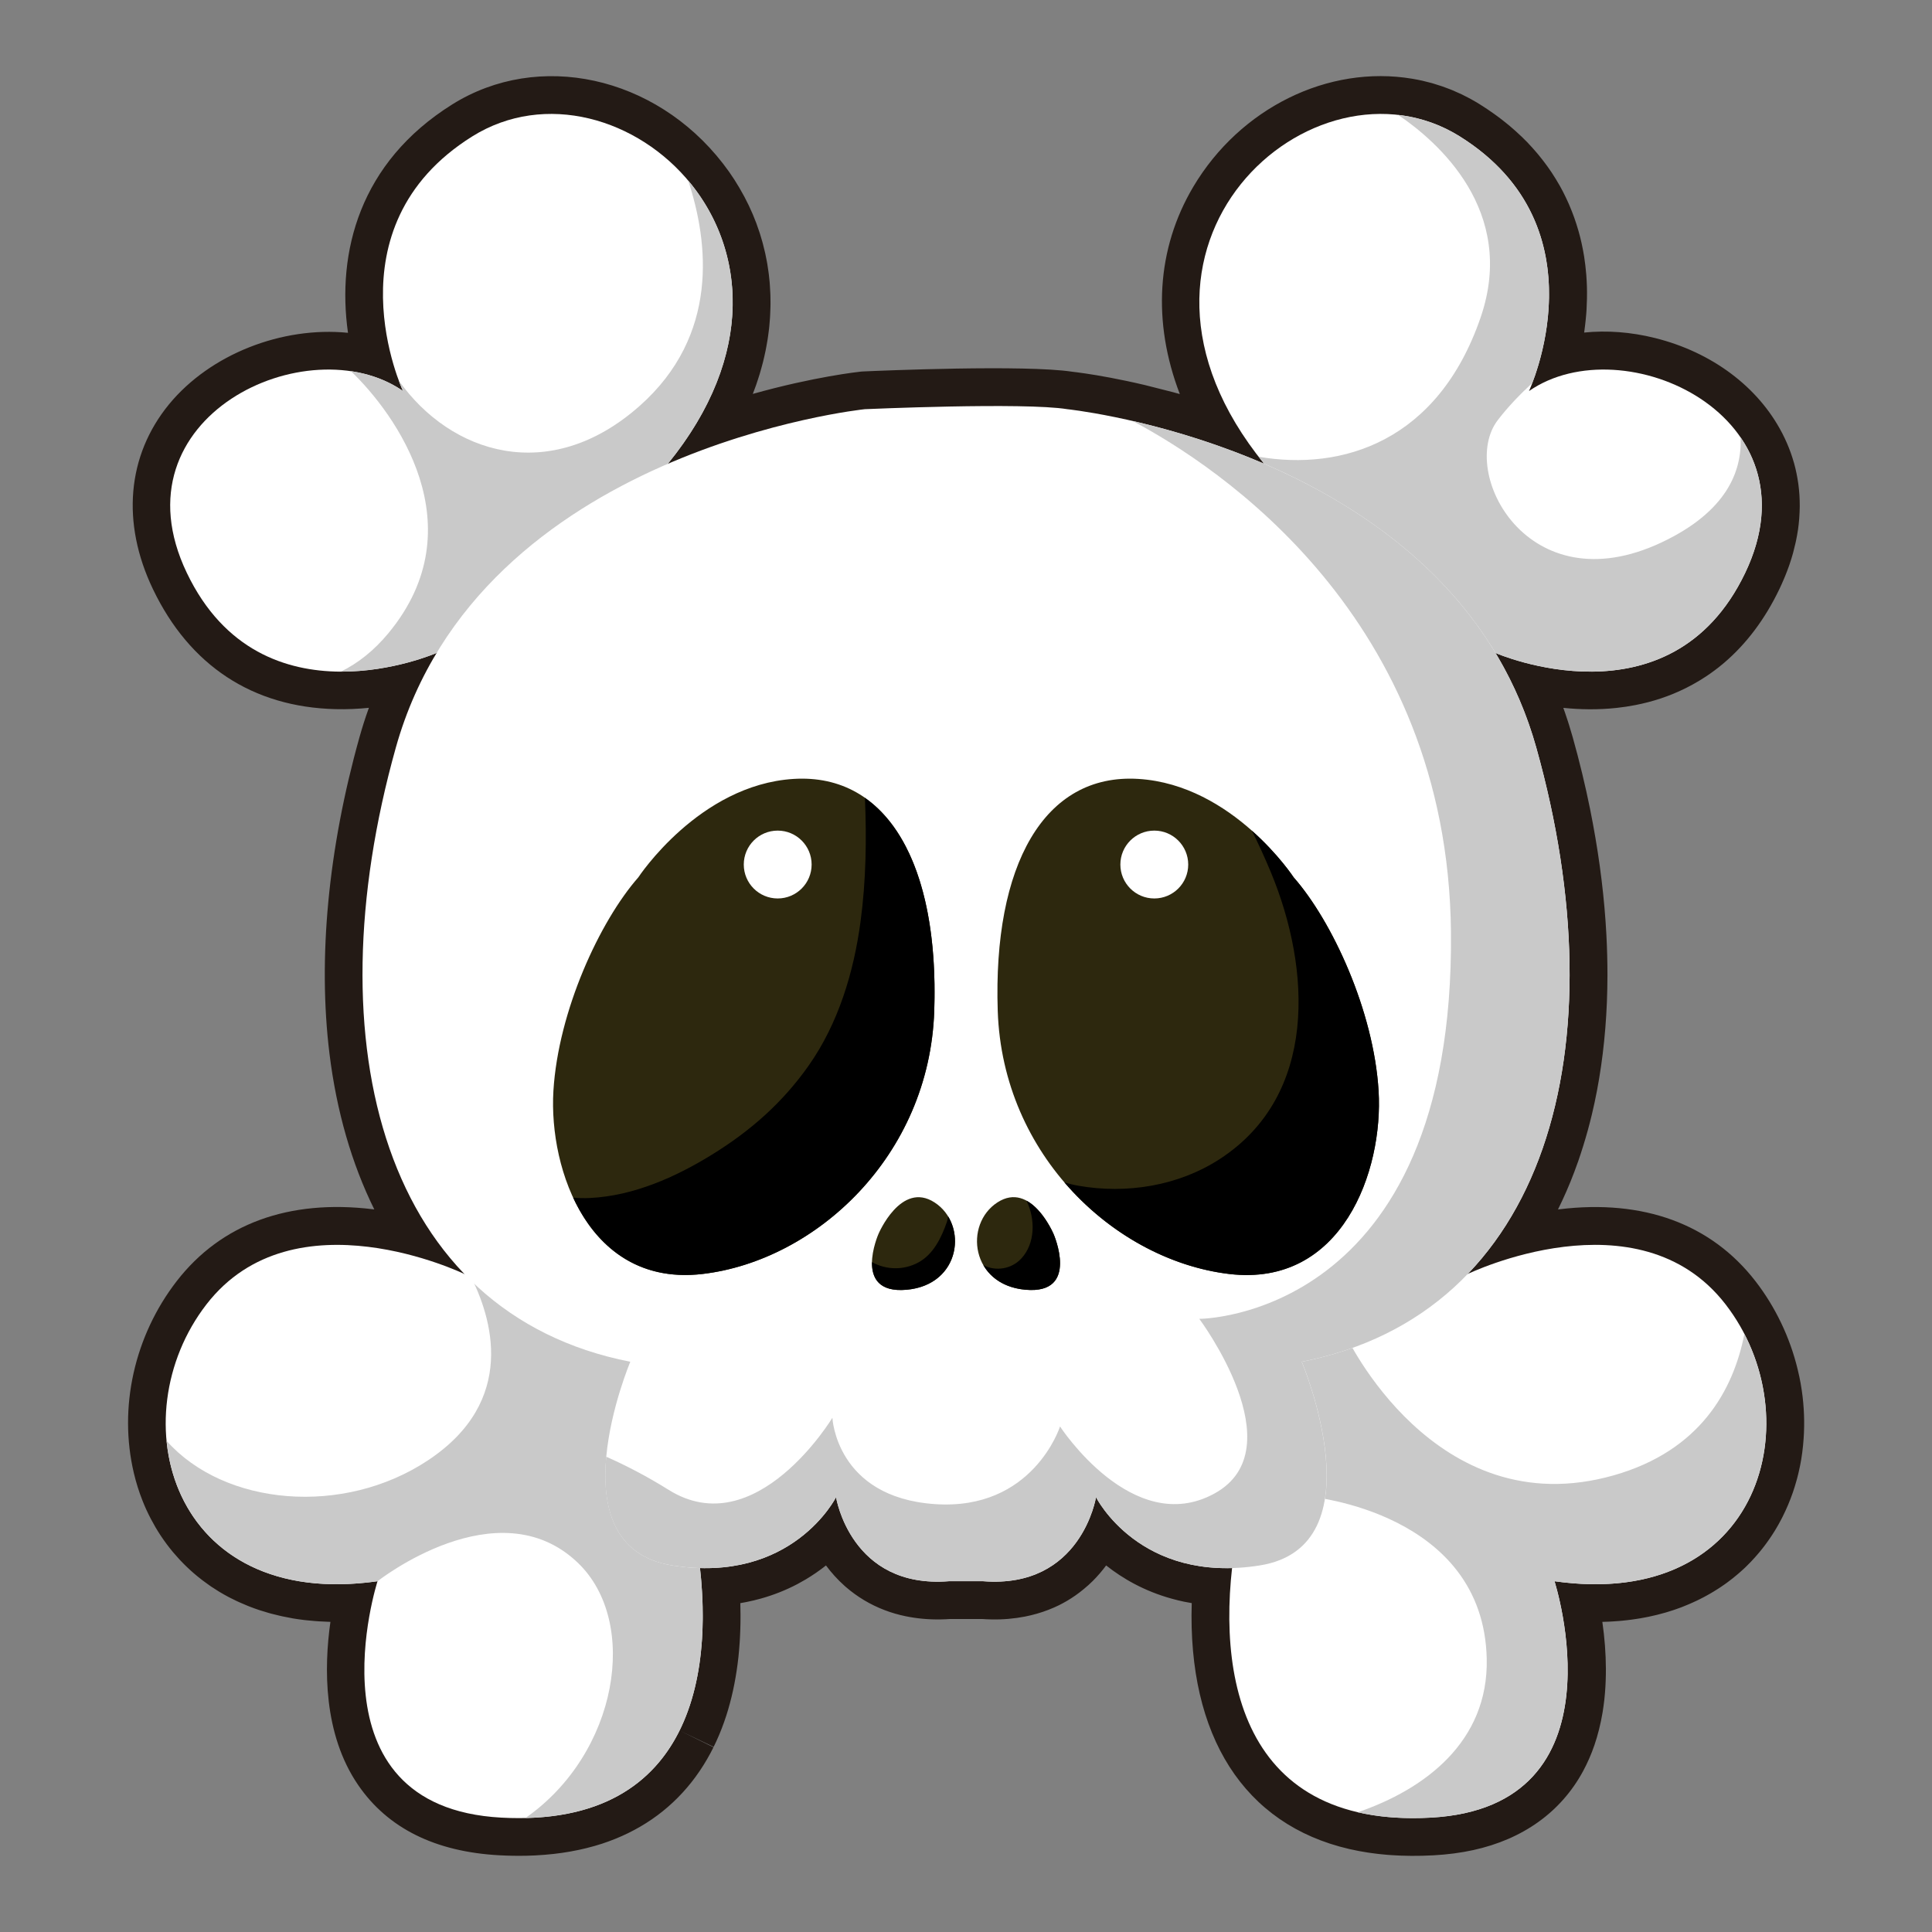 <?xml version="1.0" ?><svg xmlns="http://www.w3.org/2000/svg" xmlns:xlink="http://www.w3.org/1999/xlink" version="1.1" viewBox="0 0 512 512" style="enable-background:new 0 0 512 512;" xml:space="preserve"><rect x="0" y="0" width="512" height="512" fill="#808080" stroke="none"/><style type="text/css">
	.st0{fill:#231A15;}
	.st1{fill:#FFE000;}
	.st2{fill:#BCA100;}
	.st3{fill:#FC0000;}
	.st4{fill:#AA0000;}
	.st5{fill:#F94343;}
	.st6{fill:#FFFFFF;}
	.st7{fill:#A58E07;}
	.st8{opacity:0.44;}
	.st9{fill:#756204;}
	.st10{opacity:0.64;}
	.st11{opacity:0.38;}
	.st12{fill:#5D5004;}
	.st13{fill:#B7A100;}
	.st14{fill:#1D4DFC;}
	.st15{fill:#143CAF;}
	.st16{opacity:0.59;}
	.st17{opacity:0.52;}
	.st18{fill:#FF7F1F;}
	.st19{fill:#C4570C;}
	.st20{fill:#B29904;}
	.st21{fill:#87720A;}
	.st22{fill:#DDDDDD;}
	.st23{opacity:0.51;}
	.st24{fill:#878787;}
	.st25{fill:#727272;}
	.st26{opacity:0.33;}
	.st27{opacity:0.46;}
	.st28{fill:#25CBF2;}
	.st29{fill:#0A8FA5;}
	.st30{opacity:0.58;}
	.st31{fill:#04889E;}
	.st32{fill:#035A63;}
	.st33{opacity:0.65;}
	.st34{opacity:0.39;}
	.st35{fill:#AB0000;}
	.st36{fill:#1987A1;}
	.st37{fill:#3F1F0A;}
	.st38{fill:#4DEEFF;}
	.st39{fill:#21B9C1;}
	.st40{fill:#BBF9FF;}
	.st41{fill:#64ACAF;}
	.st42{fill:#089FB7;}
	.st43{opacity:0.47;}
	.st44{opacity:0.42;}
	.st45{fill:#DBF7FC;}
	.st46{fill:#B2E7ED;}
	.st47{fill:#0FA2BA;}
	.st48{opacity:0.54;}
	.st49{fill:#8E7716;}
	.st50{fill:#191401;}
	.st51{fill:#382E02;}
	.st52{fill:#605106;}
	.st53{fill:#AFACA0;}
	.st54{fill:#BC0404;}
	.st55{fill:#750000;}
	.st56{fill:#A08B0D;}
	.st57{fill:#5B4C05;}
	.st58{opacity:0.4;}
	.st59{opacity:0.5;}
	.st60{fill:#FF8383;}
	.st61{fill:#FFF0A6;}
	.st62{fill:#E2C227;}
	.st63{fill:#AA9205;}
	.st64{fill:#FFEA71;}
	.st65{opacity:0.22;}
	.st66{fill:#B19B00;}
	.st67{fill:#1989A4;}
	.st68{fill:#13A0B7;}
	.st69{fill:#C4A805;}
	.st70{fill:#FFF3A9;}
	.st71{fill:#846E03;}
	.st72{fill:#2D2502;}
	.st73{opacity:0.36;}
	.st74{fill:#4DD307;}
	.st75{fill:#328402;}
	.st76{fill:#97FF5A;}
	.st77{fill:#7A6500;}
	.st78{fill:#246001;}
	.st79{fill:#359100;}
	.st80{fill:#968022;}
	.st81{fill:#4F420B;}
	.st82{fill:#FFED83;}
	.st83{fill:#BAA335;}
	.st84{fill:#8D0991;}
	.st85{fill:#4B044F;}
	.st86{fill:#CE15CE;}
	.st87{fill:#897502;}
	.st88{fill:#493D01;}
	.st89{fill:#C9C9C9;}
	.st90{fill:#2D280E;}
	.st91{fill:#378C06;}
	.st92{fill:#183A03;}
	.st93{fill:#94FF55;}
	.st94{fill:#2E7F04;}
	.st95{fill:#63AB39;}
	.st96{fill:#AA5F04;}
	.st97{fill:#633502;}
	.st98{fill:#EF9014;}
	.st99{fill:#A05A07;}
	.st100{fill:#05616B;}
	.st101{fill:#033335;}
	.st102{fill:#0E94AA;}
	.st103{fill:#035D66;}
	.st104{opacity:0.27;}
	.st105{opacity:0.43;}
	.st106{fill:#FFF203;}
	.st107{fill:#FFA300;}
	.st108{fill:#2B3030;}
	.st109{opacity:0.28;}
	.st110{fill:#FCD17A;}
	.st111{fill:#AF853A;}
	.st112{opacity:0.31;}
	.st113{fill:#B641FF;}
	.st114{fill:#700FBC;}
	.st115{fill:#F2D0B1;}
	.st116{fill:#AF835F;}
	.st117{fill:#C17540;}
	.st118{fill:#F2BA94;}
	.st119{fill:#592909;}
	.st120{fill:#2B1204;}
	.st121{fill:#894818;}
	.st122{fill:#512609;}
	.st123{fill:#FF7F15;}
	.st124{fill:#A04A0A;}
	.st125{fill:#B7865E;}
	.st126{fill:#70350E;}
	.st127{fill:#3A1805;}
	.st128{fill:#C1521B;}
	.st129{fill:#FFC7AE;}
	.st130{fill:#FF717F;}
	.st131{fill:#6E2F0F;}
	.st132{fill:#AC8675;}
	.st133{opacity:0.25;}
	.st134{opacity:0.32;}
	.st135{fill:#FFFCC5;}
	.st136{fill:#D1CA78;}
	.st137{fill:#D37733;}
	.st138{fill:#A04F18;}
	.st139{fill:#0ABFBA;}
	.st140{fill:#057F79;}
	.st141{fill:#15F9F9;}
	.st142{fill:#09B2AD;}
	.st143{fill:#B2B2B2;}
	.st144{fill:#FFF755;}
	.st145{fill:#BCB121;}
	.st146{fill:#F90368;}
	.st147{opacity:0.49;}
	.st148{fill:#B50857;}
	.st149{fill:#FF76B4;}
	.st150{fill:#F23091;}
	.st151{fill:#FFF800;}
	.st152{fill:#C9BF05;}
	.st153{fill:#FF8500;}
	.st154{fill:#A35507;}
	.st155{fill:#AA6E50;}
	.st156{fill:#723C25;}
	.st157{fill:#EAD4B9;}
	.st158{fill:#AA8D6F;}
	.st159{fill:#B7A8A5;}
	.st160{fill:#84726F;}
	.st161{fill:#77645F;}
	.st162{fill:#51403C;}
	.st163{fill:#EABBA7;}
	.st164{fill:#BC7F69;}
	.st165{fill:#7C5039;}
	.st166{fill:#442619;}
	.st167{fill:#B7AE04;}
	.st168{fill:#BAB108;}
	.st169{fill:#7A7105;}
	.st170{fill:#352B23;}
	.st171{fill:#050403;}
	.st172{fill:#706255;}
	.st173{fill:#44382E;}
	.st174{fill:#634319;}
	.st175{fill:#35210A;}
	.st176{fill:#2D1C08;}
	.st177{fill:#0A0601;}
	.st178{fill:#9E7443;}
	.st179{fill:#704D2A;}
	.st180{fill:#D8A73A;}
	.st181{fill:#A0741C;}
	.st182{fill:#3F2F28;}
	.st183{fill:#211410;}
	.st184{fill:#FF326C;}
	.st185{fill:#BC0749;}
	.st186{fill:#68390E;}
	.st187{fill:#A5632D;}
	.st188{fill:#3D1E05;}
	.st189{fill:#331A06;}
	.st190{fill:#110801;}
	.st191{fill:#160A02;}
	.st192{fill:#663514;}
	.st193{opacity:0.29;}
	.st194{fill:#FC001F;}
	.st195{fill:#AF021F;}
	.st196{fill:#C48622;}
	.st197{fill:#8C5910;}
	.st198{fill:#846D64;}
	.st199{fill:#513B35;}
	.st200{fill:#5B4842;}
	.st201{fill:#332522;}
	.st202{fill:#47332C;}
	.st203{fill:#543E38;}
	.st204{fill:#1E1412;}
	.st205{fill:#604C43;}
	.st206{fill:#D3896C;}
	.st207{fill:#FF001F;}
	.st208{fill:#AF0824;}
	.st209{fill:#A37462;}
	.st210{fill:#5E3E34;}
	.st211{fill:#874A38;}
	.st212{fill:#4C2218;}
	.st213{fill:#5B2B20;}
	.st214{fill:#210C09;}
	.st215{fill:#99001A;}
	.st216{fill:#A08A07;}
	.st217{fill:#A08904;}
	.st218{fill:#5B4C02;}
	.st219{fill:#CECAB7;}
	.st220{fill:#727068;}
	.st221{fill:#42403A;}
	.st222{fill:#B2B0A6;}
	.st223{fill:#726F62;}
	.st224{fill:#6B4F45;}
	.st225{fill:#3A261F;}
	.st226{fill:#777468;}
	.st227{fill:#474436;}
	.st228{fill:#B78B7D;}
	.st229{fill:#845A4E;}
	.st230{fill:#3A372D;}
	.st231{fill:#43CFFF;}
	.st232{fill:#13A0BC;}
</style><g id="_x33_8"><g><path class="st0" d="M374.3,491.82c-0.08,0-0.15,0-0.23,0l-1.06-0.02c-0.57-0.01-1.13-0.02-1.69-0.04    c-0.37-0.01-0.73-0.03-1.09-0.05c-0.53-0.03-1.07-0.06-1.6-0.09c-0.35-0.02-0.7-0.05-1.06-0.08c-0.54-0.04-1.06-0.09-1.58-0.15    c-0.33-0.03-0.67-0.07-1.01-0.11c-0.55-0.06-1.08-0.13-1.61-0.21l-0.22-0.03c-0.23-0.03-0.46-0.06-0.69-0.1    c-0.6-0.09-1.19-0.19-1.77-0.3l-0.13-0.02c-0.18-0.03-0.37-0.06-0.55-0.1c-0.84-0.16-1.65-0.33-2.44-0.51    c-27.94-6.47-42.83-29.99-41.75-65.17c-0.69-0.11-1.38-0.24-2.06-0.38c-1.02-0.21-2.08-0.47-3.23-0.79    c-7.36-2.03-13.1-5.41-17.39-8.81c-1.03,1.39-2.2,2.77-3.53,4.1c-0.72,0.72-1.51,1.43-2.41,2.17c-1.46,1.21-2.92,2.23-4.47,3.14    c-0.65,0.38-1.34,0.75-2.05,1.11c-0.86,0.43-1.76,0.82-2.84,1.24c-1.96,0.76-4.04,1.36-6.17,1.78c-2.86,0.56-5.86,0.83-8.9,0.76    c-0.85-0.01-1.71-0.05-2.57-0.11h-8.37c-0.86,0.06-1.72,0.1-2.57,0.11c-3.17,0.06-6.29-0.23-9.26-0.84    c-1.93-0.4-3.8-0.94-5.57-1.62c-3.78-1.44-7.21-3.49-10.22-6.09c-0.12-0.1-0.25-0.21-0.37-0.32c-1.93-1.72-3.57-3.57-4.95-5.43    c-1.7,1.35-3.49,2.58-5.36,3.7c-0.69,0.41-1.44,0.83-2.21,1.24c-3.05,1.6-6.29,2.89-9.66,3.83c-1.28,0.36-2.59,0.67-3.89,0.93    c-0.52,0.1-1.05,0.2-1.58,0.29l0.05,3.02l0,0.77c0,0.35,0,0.71-0.01,1.07l-0.01,0.73c-0.01,0.38-0.02,0.75-0.03,1.11l-0.02,0.69    c-0.01,0.39-0.03,0.77-0.05,1.15l-0.03,0.63c-0.02,0.42-0.05,0.82-0.07,1.22l-0.04,0.53c-0.03,0.45-0.06,0.87-0.1,1.3l-0.04,0.46    c-0.04,0.45-0.08,0.91-0.13,1.37l-0.02,0.22c-0.54,4.92-1.44,9.56-2.7,13.83c-0.01,0.03-0.02,0.05-0.02,0.08    c-0.16,0.53-0.32,1.06-0.49,1.59l-0.04,0.12c-0.18,0.55-0.35,1.05-0.53,1.56l-0.09,0.25c-0.15,0.43-0.33,0.92-0.52,1.41    l-0.11,0.28c-0.17,0.43-0.36,0.91-0.56,1.39l-0.12,0.28c-0.19,0.44-0.39,0.91-0.61,1.39l-0.1,0.22c-0.23,0.5-0.45,0.96-0.68,1.42    l-9.02-4.32l8.97,4.42l-0.07,0.15c-0.23,0.46-0.47,0.92-0.71,1.38l-0.16,0.29c-0.21,0.4-0.47,0.86-0.74,1.32l-0.09,0.15    c-0.3,0.51-0.58,0.97-0.86,1.43c-0.02,0.02-0.07,0.12-0.09,0.14c-0.31,0.5-0.61,0.96-0.92,1.41c-0.03,0.04-0.06,0.09-0.09,0.13    c-0.32,0.46-0.64,0.93-0.98,1.39c-0.02,0.03-0.05,0.06-0.07,0.1c-0.33,0.46-0.69,0.93-1.06,1.39c-0.01,0.02-0.03,0.03-0.04,0.05    c-6.02,7.6-13.98,13.06-23.65,16.23c-0.03,0.01-0.07,0.02-0.1,0.03c-0.64,0.21-1.29,0.41-1.94,0.59    c-0.03,0.01-0.06,0.02-0.09,0.02c-0.65,0.18-1.3,0.36-1.96,0.52l-0.2,0.05c-0.59,0.15-1.25,0.3-1.92,0.44    c-0.04,0.01-0.08,0.02-0.12,0.02l-0.03,0.01c-0.66,0.14-1.34,0.27-2.02,0.39l-0.16,0.03c-0.69,0.12-1.38,0.23-2.07,0.33    l-0.24,0.03c-0.62,0.09-1.32,0.18-2.03,0.26l-0.24,0.02c-0.63,0.07-1.36,0.14-2.09,0.2c-0.03,0-0.12,0.01-0.14,0.01    c-0.74,0.06-1.49,0.11-2.26,0.15c-0.04,0-0.08,0-0.11,0.01c-0.77,0.04-1.55,0.07-2.34,0.08c-2.35,0.05-4.75,0.01-7.15-0.12    c-16.97-0.92-29.55-7.16-37.38-18.56c-9.32-13.56-9.1-31.21-7.39-43.3c-0.01,0-0.03,0-0.04,0l-0.75-0.03    c-0.8-0.03-1.56-0.06-2.31-0.11c-0.31-0.02-0.64-0.04-0.97-0.07c-0.73-0.06-1.45-0.12-2.16-0.2l-0.19-0.02    c-0.22-0.02-0.43-0.04-0.64-0.07c-0.97-0.12-1.92-0.25-2.86-0.41c-0.13-0.02-0.25-0.04-0.36-0.07c-0.85-0.15-1.65-0.31-2.45-0.48    c-0.21-0.04-0.46-0.1-0.71-0.16l-0.12-0.03c-0.66-0.15-1.31-0.31-1.96-0.48l-0.19-0.05c-0.22-0.06-0.44-0.12-0.65-0.18    c-0.74-0.21-1.51-0.44-2.27-0.69c-0.06-0.02-0.18-0.06-0.31-0.1c-0.87-0.29-1.72-0.6-2.56-0.93c-0.19-0.07-0.35-0.14-0.52-0.21    l-0.12-0.05c-0.61-0.25-1.25-0.52-1.87-0.8c-0.25-0.11-0.48-0.22-0.71-0.32c-0.63-0.3-1.27-0.61-1.89-0.93    c-0.19-0.1-0.34-0.17-0.48-0.25c-0.79-0.42-1.57-0.86-2.3-1.3c-0.06-0.04-0.2-0.12-0.26-0.16c-0.61-0.37-1.27-0.79-1.92-1.23    l-0.49-0.34c-0.59-0.41-1.14-0.81-1.68-1.22l-0.42-0.32c-1.37-1.06-2.68-2.18-3.9-3.36c-0.07-0.06-0.17-0.16-0.27-0.26    c-0.53-0.52-1.04-1.03-1.53-1.56l-0.32-0.35c-0.52-0.57-1.03-1.14-1.52-1.72c-0.03-0.04-0.07-0.08-0.1-0.12    c-1.09-1.31-2.11-2.69-3.07-4.12l-0.18-0.27c-0.43-0.66-0.85-1.32-1.24-1.99l-0.04-0.06c-0.89-1.53-1.69-3.05-2.4-4.6    c-0.01-0.02-0.03-0.06-0.04-0.08c-0.01-0.01-0.01-0.03-0.02-0.04c-0.33-0.73-0.65-1.47-0.94-2.22c-0.01-0.03-0.03-0.06-0.04-0.1    l-0.05-0.12c-0.9-2.27-1.67-4.72-2.26-7.21c-4.13-17.41,0.13-36.42,11.36-50.92c11.74-15.16,29.69-21.74,51.94-19.04    c0.14,0.02,0.27,0.03,0.41,0.05c-5.98-12.11-10-26.02-11.88-41.29c-3.1-25.24-0.35-54.23,7.95-83.84c0.74-2.63,1.57-5.24,2.5-7.8    c-2.81,0.28-5.77,0.43-8.84,0.35c-21.95-0.53-38.69-11.54-48.4-31.82c-8.41-17.55-6.85-35.39,4.26-48.95    C55.72,93.84,74.78,86.45,92.22,88.2c-3.01-21.31,3.03-45.13,27.6-60.51c22.89-14.34,53.75-7.6,71.78,15.66    c0.53,0.69,1.03,1.36,1.52,2.05c0.02,0.03,0.06,0.09,0.09,0.12c0.43,0.61,0.89,1.29,1.34,1.99l0.09,0.14    c0.42,0.65,0.85,1.35,1.26,2.05l0.07,0.12c0.42,0.71,0.81,1.41,1.19,2.12l0.1,0.18c0.38,0.72,0.73,1.42,1.07,2.12l0.13,0.26    c0.34,0.71,0.65,1.41,0.95,2.11l0.15,0.35c0.29,0.68,0.56,1.38,0.83,2.08l0.14,0.39c0.26,0.71,0.5,1.4,0.73,2.1l0.15,0.46    c0.22,0.7,0.42,1.39,0.62,2.09l0.15,0.56c0.17,0.65,0.34,1.33,0.5,2.03l0.14,0.6c0.15,0.68,0.28,1.36,0.41,2.05l0.12,0.68    c0.11,0.67,0.21,1.34,0.3,2.01l0.1,0.74c0.08,0.66,0.15,1.33,0.21,1.99l0.01,0.16c0.02,0.21,0.04,0.43,0.05,0.64    c0.05,0.66,0.08,1.31,0.11,1.96l0.01,0.15c0.01,0.24,0.02,0.49,0.03,0.73c0.02,0.64,0.02,1.28,0.02,1.93l0,0.2    c0,0.25,0,0.51-0.01,0.76c-0.01,0.61-0.04,1.25-0.07,1.89l-0.01,0.2c-0.01,0.27-0.03,0.54-0.04,0.81    c-0.04,0.61-0.1,1.24-0.15,1.86l-0.02,0.24c-0.03,0.28-0.05,0.56-0.08,0.83c-0.07,0.6-0.15,1.22-0.24,1.84l-0.03,0.22    c-0.04,0.29-0.08,0.58-0.13,0.88c-0.1,0.61-0.21,1.21-0.32,1.82l-0.05,0.25c-0.06,0.3-0.11,0.61-0.17,0.91    c-0.11,0.56-0.24,1.11-0.37,1.67l-0.1,0.42c-0.07,0.3-0.14,0.6-0.21,0.89c-0.14,0.56-0.29,1.11-0.45,1.66l-0.12,0.42    c-0.08,0.31-0.17,0.61-0.26,0.92c-0.16,0.53-0.33,1.05-0.5,1.57l-0.15,0.45c-0.11,0.33-0.21,0.66-0.33,1    c-0.17,0.49-0.35,0.98-0.54,1.47l-0.21,0.55c-0.04,0.12-0.09,0.23-0.13,0.35c16.28-4.57,27.94-5.83,28.65-5.91    c0.2-0.02,0.39-0.04,0.59-0.04c4.39-0.2,42.93-1.85,55.46,0.08c0.52,0.06,1.69,0.2,3.39,0.45c3.41,0.5,8.93,1.45,15.84,3.08    l7.38,1.87l1.85,0.51c-7.29-19-6.23-38.45,3.6-54.98c12.4-20.83,35.71-32.32,58.01-28.58c0.02,0,0.04,0.01,0.06,0.01    c0.01,0,0.03,0,0.04,0.01c0.83,0.14,1.65,0.3,2.47,0.48l0.17,0.04c0.82,0.19,1.59,0.38,2.35,0.59l0.31,0.09    c0.75,0.22,1.46,0.44,2.16,0.68l0.51,0.17c0.64,0.22,1.3,0.47,1.95,0.73l0.08,0.03c0.16,0.06,0.32,0.12,0.48,0.19    c0.65,0.27,1.26,0.54,1.87,0.83l0.08,0.03c0.2,0.09,0.41,0.18,0.61,0.28c0.58,0.28,1.18,0.59,1.78,0.91    c0.25,0.13,0.43,0.22,0.61,0.32c0.83,0.46,1.61,0.92,2.35,1.38c0.02,0.01,0.03,0.02,0.05,0.03l0,0c0.66,0.41,1.3,0.83,1.93,1.25    l0.61,0.42c0.41,0.28,0.83,0.57,1.24,0.86l0.67,0.49c0.38,0.28,0.74,0.55,1.1,0.82l0.68,0.53c0.36,0.29,0.71,0.57,1.06,0.85    l0.63,0.52c0.36,0.31,0.7,0.6,1.04,0.9l0.55,0.49c0.4,0.37,0.79,0.72,1.17,1.08l0.39,0.36c0.48,0.46,0.97,0.95,1.45,1.44    c0.06,0.06,0.16,0.17,0.26,0.28c0.36,0.38,0.74,0.79,1.11,1.2l0.44,0.5c0.29,0.33,0.59,0.67,0.87,1l0.42,0.51    c0.31,0.37,0.58,0.71,0.84,1.05l0.42,0.54c0.27,0.36,0.52,0.69,0.77,1.03l0.38,0.52c0.28,0.4,0.54,0.78,0.8,1.16l0.29,0.43    c0.69,1.05,1.35,2.13,1.97,3.22l0.17,0.3c0.25,0.45,0.48,0.88,0.71,1.32l0.24,0.48c0.19,0.38,0.38,0.76,0.56,1.14l0.25,0.53    c0.18,0.38,0.34,0.75,0.51,1.12l0.22,0.52c0.17,0.4,0.33,0.8,0.49,1.19l0.18,0.45c0.18,0.46,0.35,0.92,0.52,1.39l0.1,0.28    c0.36,1.02,0.72,2.14,1.04,3.26l0.07,0.24c0.14,0.51,0.26,0.95,0.37,1.38l0.09,0.36c0.12,0.47,0.21,0.87,0.3,1.27l0.09,0.42    c0.09,0.43,0.17,0.83,0.25,1.22l0.08,0.41c0.08,0.44,0.16,0.87,0.23,1.3l0.05,0.29c0.24,1.55,0.43,3.15,0.56,4.75l0.02,0.26    c0.03,0.44,0.06,0.86,0.08,1.27l0.02,0.37c0.02,0.39,0.03,0.78,0.05,1.16l0.01,0.33c0.01,0.43,0.02,0.83,0.02,1.22l0,0.27    c0,0.47,0,0.92-0.01,1.37c0,0,0,0.1,0,0.11c-0.02,0.99-0.06,1.97-0.11,2.94c0,0.03-0.01,0.1-0.01,0.16    c-0.03,0.41-0.05,0.82-0.09,1.22l-0.02,0.19c0,0.02-0.01,0.09-0.01,0.1c-0.03,0.36-0.06,0.72-0.1,1.07l-0.03,0.3    c-0.04,0.37-0.08,0.72-0.12,1.06l-0.04,0.32c-0.04,0.33-0.09,0.69-0.13,1.04l-0.03,0.22c-0.02,0.14-0.04,0.27-0.06,0.41    c6.01-0.61,12.37-0.15,18.75,1.44c15.09,3.75,27.38,12.94,33.73,25.21l0.09,0.17c0.84,1.64,1.55,3.29,2.15,4.95l0.09,0.25    c0.27,0.77,0.52,1.56,0.75,2.36l0.1,0.34c0.46,1.66,0.82,3.44,1.08,5.24l0.07,0.54c0.1,0.82,0.18,1.61,0.23,2.39    c0.01,0.09,0.01,0.19,0.02,0.28c0.05,0.9,0.08,1.83,0.08,2.79l-0.01,0.45c-0.01,0.83-0.05,1.6-0.1,2.37l-0.04,0.62    c-0.08,1.02-0.19,1.94-0.31,2.82c-0.01,0.07-0.02,0.15-0.04,0.23c-0.11,0.77-0.27,1.62-0.46,2.56l-0.15,0.7    c-0.18,0.82-0.37,1.59-0.58,2.37c-0.06,0.23-0.1,0.4-0.15,0.57c-0.25,0.89-0.54,1.83-0.87,2.79c-0.06,0.18-0.12,0.35-0.18,0.52    l-0.05,0.13c-0.27,0.76-0.55,1.51-0.86,2.26c-0.11,0.26-0.21,0.53-0.33,0.8c-0.43,1.03-0.85,1.96-1.27,2.84    c-0.01,0.01-0.01,0.02-0.02,0.04c-3.81,7.95-8.78,14.55-14.76,19.61c-1.53,1.29-3.15,2.51-4.82,3.6c-1.08,0.71-2.2,1.38-3.32,2    c-0.55,0.31-1.12,0.6-1.69,0.89c-1.09,0.55-2.24,1.07-3.38,1.55c-1.1,0.46-2.25,0.88-3.4,1.27c-1.1,0.37-2.24,0.7-3.38,1    c-1.12,0.29-2.25,0.55-3.38,0.77c-1.62,0.32-3.29,0.57-4.96,0.75c-4.95,0.54-9.75,0.44-14.15-0.01c0.01,0.02,0.01,0.04,0.02,0.05    c0.14,0.38,0.28,0.77,0.41,1.16c0.26,0.75,0.51,1.5,0.75,2.25l0.09,0.28c0.08,0.25,0.16,0.5,0.24,0.75    c0.34,1.09,0.67,2.19,0.99,3.32c1.79,6.37,3.34,12.79,4.61,19.08c0.26,1.26,0.5,2.52,0.73,3.78c0.93,5,1.71,10.02,2.3,14.92    c0.6,4.92,1.03,9.83,1.28,14.6c0.19,3.6,0.28,7.2,0.28,10.7c0,2.37-0.06,4.78-0.15,7.16c-0.38,9.26-1.47,18.19-3.26,26.54    c-0.23,1.07-0.47,2.12-0.72,3.17c-0.66,2.76-1.43,5.57-2.3,8.36c-0.47,1.5-0.88,2.76-1.29,3.94c-0.35,1-0.71,1.99-1.08,2.96    c-1.28,3.4-2.73,6.71-4.31,9.91c0.13-0.02,0.25-0.03,0.38-0.05c22.24-2.7,40.2,3.88,51.94,19.04c5.29,6.83,9.16,14.92,11.2,23.4    c0.15,0.6,0.27,1.18,0.4,1.76c0,0,0.02,0.12,0.03,0.12c0.12,0.56,0.23,1.12,0.33,1.68c0,0.01,0.03,0.15,0.03,0.16    c0.1,0.56,0.19,1.12,0.27,1.68l0.03,0.2c0.08,0.51,0.15,1.08,0.22,1.66c0.5,4.3,0.54,8.54,0.13,12.69l-0.01,0.15    c-0.06,0.55-0.12,1.06-0.18,1.57l-0.04,0.35c-0.06,0.48-0.14,0.95-0.21,1.43l-0.07,0.45c-0.08,0.45-0.16,0.91-0.25,1.37l-0.1,0.5    c-0.09,0.44-0.19,0.88-0.29,1.32l-0.12,0.52c-0.1,0.43-0.21,0.87-0.33,1.31l-0.14,0.5c-0.12,0.43-0.24,0.87-0.38,1.31l-0.11,0.36    c0,0.01-0.03,0.09-0.03,0.1c-0.14,0.45-0.29,0.9-0.44,1.35c-0.02,0.07-0.07,0.21-0.12,0.34c-0.71,2.02-1.56,4.04-2.53,5.98    l-0.27,0.54c-0.16,0.32-0.33,0.63-0.5,0.94l-0.12,0.22c-0.1,0.19-0.21,0.38-0.31,0.57c-0.17,0.31-0.36,0.63-0.55,0.95l-0.06,0.1    c-0.12,0.21-0.25,0.41-0.37,0.62c-0.19,0.31-0.38,0.61-0.58,0.91c-0.18,0.27-0.33,0.5-0.48,0.73c-0.2,0.3-0.4,0.58-0.6,0.87    c-0.17,0.25-0.35,0.49-0.53,0.74c-0.21,0.28-0.41,0.56-0.62,0.83c-0.2,0.25-0.38,0.49-0.57,0.73c-0.22,0.28-0.43,0.53-0.64,0.79    c-0.24,0.28-0.45,0.53-0.66,0.77c-0.22,0.26-0.44,0.5-0.65,0.74c-0.19,0.21-0.39,0.43-0.6,0.65l-0.19,0.21    c-0.19,0.2-0.38,0.41-0.58,0.6c-0.19,0.2-0.42,0.42-0.64,0.64l-0.23,0.23c-0.18,0.18-0.36,0.36-0.55,0.53    c-0.36,0.34-0.74,0.68-1.12,1.01c-0.22,0.19-0.46,0.4-0.7,0.6c-0.39,0.33-0.79,0.66-1.19,0.98c-0.19,0.15-0.35,0.28-0.52,0.4    l-0.21,0.16c-0.3,0.23-0.6,0.46-0.9,0.68c-0.21,0.15-0.41,0.29-0.61,0.43l-0.13,0.09c-0.33,0.23-0.65,0.46-0.98,0.67    c-0.18,0.12-0.4,0.26-0.62,0.4l-0.13,0.08c-0.33,0.21-0.67,0.43-1.01,0.63c-0.23,0.14-0.51,0.3-0.78,0.46    c-0.33,0.19-0.67,0.38-1.01,0.57c-0.28,0.16-0.56,0.3-0.83,0.45c-0.36,0.19-0.72,0.37-1.08,0.55c-0.26,0.13-0.55,0.27-0.84,0.41    c-0.35,0.17-0.73,0.34-1.1,0.5c-0.28,0.13-0.57,0.25-0.86,0.38c-0.38,0.16-0.78,0.32-1.17,0.48l-0.14,0.06    c-0.24,0.1-0.49,0.19-0.73,0.29c-0.39,0.15-0.82,0.3-1.25,0.45l-0.14,0.05c-0.23,0.08-0.46,0.16-0.69,0.24    c-0.44,0.15-0.92,0.29-1.41,0.44l-0.65,0.2c-1.48,0.43-2.97,0.8-4.47,1.11c-0.19,0.04-0.38,0.08-0.57,0.11l-0.16,0.03    c-0.51,0.1-1.03,0.2-1.56,0.29c-0.22,0.04-0.46,0.07-0.71,0.11l-0.19,0.03c-0.47,0.07-0.95,0.15-1.44,0.21    c-0.23,0.03-0.49,0.06-0.75,0.09l-0.21,0.03c-0.47,0.06-0.94,0.11-1.41,0.15c-0.29,0.03-0.59,0.05-0.88,0.08l-0.14,0.01    c-0.49,0.04-0.96,0.07-1.43,0.1c-0.34,0.02-0.69,0.04-1.05,0.06c-0.49,0.02-0.97,0.04-1.45,0.05c-0.11,0-0.23,0.01-0.34,0.01    c0.61,4.21,0.92,8.35,0.94,12.35c0,0.54,0,1.09-0.01,1.65c-0.02,1.1-0.06,2.18-0.12,3.24c-0.07,1.13-0.16,2.26-0.28,3.36    c-0.13,1.15-0.29,2.3-0.47,3.42c-0.51,3.04-1.24,5.96-2.17,8.68c-0.83,2.42-1.85,4.74-3.01,6.89    c-5.85,10.79-15.92,18.02-29.12,20.9c-3.29,0.72-6.84,1.18-10.54,1.38c-0.96,0.05-1.91,0.09-2.85,0.11    c-0.2,0.01-0.43,0.01-0.66,0.01l-0.25,0C375.38,491.81,374.84,491.82,374.3,491.82z M326.51,405.54c2.79,0,5.46,1.17,7.36,3.23    c1.96,2.13,2.9,5,2.58,7.88c-2.37,21.32,0.15,47.97,25.64,53.88c0.55,0.13,1.11,0.24,1.67,0.35l0.47,0.08    c0.44,0.08,0.85,0.15,1.27,0.22l0.66,0.09c0.38,0.05,0.77,0.11,1.15,0.15c0.24,0.03,0.49,0.05,0.74,0.08    c0.4,0.04,0.78,0.08,1.17,0.11c0.26,0.02,0.53,0.04,0.79,0.06c0.4,0.03,0.8,0.05,1.19,0.07c0.29,0.01,0.57,0.03,0.85,0.04    c0.42,0.01,0.85,0.02,1.28,0.03l0.85,0.01c0.45,0,0.96-0.01,1.45-0.01l0.7-0.01c0.77-0.02,1.53-0.05,2.3-0.09    c2.65-0.14,5.12-0.46,7.37-0.95c7.55-1.65,12.72-5.21,15.81-10.89c0.64-1.18,1.21-2.48,1.68-3.86c0.58-1.68,1.03-3.51,1.36-5.46    c0.12-0.75,0.23-1.53,0.32-2.33c0.08-0.77,0.15-1.57,0.2-2.37c0.05-0.79,0.08-1.58,0.09-2.36c0.01-0.41,0.01-0.82,0.01-1.22    c-0.05-10.08-2.65-18.98-2.98-20.06c-0.4-1.21-0.58-2.52-0.49-3.87c0.37-5.24,4.73-9.3,9.98-9.3c0.78,0,1.5,0.07,2.17,0.2    c0.47,0.06,0.93,0.12,1.4,0.17l0.67,0.07c0.5,0.05,0.97,0.1,1.43,0.14l0.79,0.06c0.42,0.03,0.83,0.06,1.24,0.08    c0.22,0.01,0.44,0.02,0.67,0.03l0.14,0c0.41,0.02,0.79,0.03,1.16,0.04c0.43,0.01,0.83,0.01,1.25,0.01c0.22,0,0.44,0,0.66,0    c0.26,0,0.52-0.01,0.78-0.02c0.37-0.01,0.72-0.02,1.06-0.04c0.24-0.01,0.51-0.03,0.77-0.04c0.35-0.02,0.68-0.05,1.02-0.07    l0.72-0.06c0.34-0.03,0.67-0.07,0.99-0.11l0.68-0.08c0.36-0.05,0.69-0.1,1.01-0.15l0.61-0.09c0.38-0.06,0.72-0.13,1.06-0.2    l0.52-0.1c0.99-0.21,1.98-0.45,2.93-0.72l0.45-0.14c0.3-0.09,0.61-0.19,0.92-0.29l0.52-0.18c0.28-0.1,0.54-0.19,0.8-0.29    l0.54-0.21c0.25-0.1,0.49-0.19,0.73-0.29c0.19-0.08,0.36-0.16,0.53-0.24c0.23-0.1,0.46-0.21,0.69-0.31    c0.18-0.09,0.35-0.17,0.51-0.25c0.24-0.12,0.46-0.23,0.67-0.34c0.16-0.09,0.33-0.18,0.5-0.27c0.2-0.11,0.41-0.23,0.62-0.35    c0.16-0.09,0.31-0.18,0.47-0.28c0.23-0.14,0.42-0.26,0.61-0.38l0.44-0.28c0.22-0.15,0.4-0.27,0.58-0.4l0.46-0.32    c0.16-0.12,0.33-0.25,0.5-0.38l0.48-0.36c0.21-0.17,0.45-0.37,0.68-0.56c0.13-0.11,0.27-0.23,0.4-0.34    c0.24-0.21,0.47-0.41,0.69-0.62l0.52-0.5c0.1-0.1,0.21-0.2,0.31-0.3l0.39-0.41c0,0,0,0,0,0l0.11-0.11c0.1-0.1,0.2-0.21,0.29-0.31    c0.13-0.15,0.25-0.28,0.36-0.41c0.17-0.2,0.3-0.35,0.42-0.5c0.11-0.13,0.24-0.29,0.37-0.46l0.34-0.43    c0.11-0.15,0.24-0.31,0.36-0.48l0.31-0.43c0.12-0.18,0.25-0.35,0.36-0.53l0.28-0.43c0.11-0.18,0.23-0.36,0.35-0.54l0.26-0.43    c0.11-0.18,0.22-0.37,0.33-0.57l0.28-0.52c0.09-0.17,0.19-0.34,0.27-0.51l0.16-0.32c0.6-1.21,1.13-2.45,1.57-3.71l0.08-0.23    c0.1-0.3,0.18-0.56,0.26-0.81l0.07-0.21c0.1-0.34,0.18-0.62,0.26-0.89l0.08-0.3c0.08-0.3,0.15-0.57,0.21-0.85l0.08-0.32    c0.07-0.29,0.13-0.57,0.19-0.85l0.06-0.31c0.06-0.3,0.11-0.59,0.16-0.88l0.04-0.25c0.06-0.35,0.1-0.66,0.15-0.97    c0-0.01,0.02-0.19,0.02-0.19c0.05-0.37,0.09-0.7,0.12-1.03l0.01-0.1c0.27-2.76,0.24-5.57-0.08-8.39c-0.05-0.43-0.1-0.82-0.16-1.2    l9.88-1.57l-9.89,1.46c-0.06-0.38-0.12-0.76-0.18-1.13l-0.03-0.15c-0.06-0.33-0.13-0.71-0.21-1.09c-0.1-0.48-0.19-0.86-0.28-1.25    c-1.39-5.77-4-11.24-7.57-15.85c-17.77-22.96-55.35-5.49-56.05-5.16c-4.33,2.09-9.54,0.8-12.4-3.08    c-2.88-3.92-2.53-9.35,0.84-12.86c3.6-3.74,6.86-8.01,9.7-12.69c0.4-0.66,0.8-1.33,1.18-2.01c2.21-3.88,4.17-8.07,5.81-12.42    c0.31-0.81,0.61-1.63,0.89-2.46c0.38-1.08,0.73-2.18,1.07-3.29c0.73-2.37,1.39-4.75,1.94-7.07c0.21-0.9,0.42-1.8,0.61-2.71    c1.55-7.25,2.5-15.04,2.83-23.18c0.09-2.12,0.13-4.26,0.14-6.38c0-3.14-0.08-6.37-0.25-9.61c-0.23-4.32-0.62-8.78-1.16-13.24    c-0.54-4.48-1.25-9.08-2.11-13.67c-0.22-1.16-0.44-2.31-0.68-3.47c-1.18-5.81-2.61-11.75-4.27-17.64    c-0.26-0.93-0.53-1.84-0.82-2.74l-0.28-0.85c-0.2-0.62-0.41-1.24-0.62-1.85c-0.11-0.31-0.22-0.64-0.34-0.96    c-0.21-0.57-0.41-1.14-0.63-1.7l-0.36-0.93c-0.24-0.6-0.48-1.2-0.73-1.79l-0.32-0.77c-0.35-0.82-0.72-1.65-1.1-2.46l-0.1-0.2    c-0.35-0.75-0.71-1.48-1.07-2.21l-0.4-0.77c-0.27-0.53-0.55-1.07-0.84-1.6l-0.46-0.84c-0.28-0.51-0.57-1.01-0.85-1.51l-0.46-0.79    c0,0-0.05-0.09-0.06-0.09l-0.34-0.57c-2.5-4.15-1.66-9.49,1.99-12.68c3.01-2.63,7.22-3.17,10.72-1.58    c1.33,0.54,13.16,5.17,25.79,3.8c1.11-0.12,2.21-0.29,3.27-0.5c0.73-0.14,1.45-0.31,2.16-0.49c0.72-0.19,1.44-0.4,2.12-0.63    c0.71-0.23,1.41-0.5,2.08-0.77c0.7-0.29,1.38-0.6,2.05-0.94c0.34-0.17,0.67-0.35,1-0.53c0.67-0.37,1.34-0.77,1.99-1.2    c0.99-0.65,1.97-1.38,2.88-2.16c3.82-3.23,7.07-7.61,9.66-13.01c0,0,0-0.01,0.01-0.01c0.31-0.65,0.59-1.29,0.86-1.93l0.21-0.51    c0.21-0.53,0.4-1.02,0.57-1.51l0.16-0.43c0.2-0.58,0.38-1.17,0.55-1.76l0.09-0.36c0.13-0.47,0.24-0.94,0.34-1.4l0.1-0.46    c0.1-0.51,0.2-1.03,0.28-1.54c0.01-0.05,0.02-0.12,0.03-0.19c0.06-0.4,0.11-0.9,0.16-1.47l0.02-0.36    c0.03-0.41,0.05-0.84,0.05-1.25l0.01-0.26c0-0.51-0.01-0.99-0.03-1.43l-0.01-0.11c-0.03-0.51-0.08-0.95-0.13-1.38l-0.03-0.25    c-0.13-0.95-0.32-1.86-0.56-2.73c-0.01-0.02-0.03-0.09-0.03-0.11c-0.12-0.44-0.25-0.84-0.39-1.24c-0.01-0.03-0.05-0.14-0.06-0.16    c-0.3-0.83-0.67-1.68-1.09-2.51l-0.06-0.12c-3.65-7.06-11.43-12.66-20.8-14.99c-8.63-2.14-17.15-1.09-22.8,2.82    c-3.71,2.57-8.69,2.33-12.14-0.58c-3.45-2.91-4.52-7.78-2.61-11.87c0,0,0,0,0,0s0.24-0.54,0.6-1.47c0,0,0-0.01,0.01-0.02    l0.12-0.32c0,0,0,0,0,0c0.01-0.02,0.01-0.04,0.02-0.06c0.17-0.46,0.36-0.99,0.56-1.58l0.94-3.05c0.13-0.48,0.27-0.98,0.39-1.49    l0.75-3.38c0-0.02,0.02-0.08,0.02-0.1c0.19-1.01,0.34-1.94,0.47-2.87l0.02-0.18c0.03-0.25,0.07-0.5,0.1-0.76l0.01-0.12    c0-0.01,0.01-0.11,0.01-0.12c0.03-0.25,0.06-0.5,0.08-0.75l0.02-0.25c0.02-0.25,0.05-0.52,0.07-0.79l0.01-0.13    c0.03-0.36,0.05-0.67,0.07-0.98c0-0.04,0.01-0.08,0.01-0.12c0.04-0.65,0.07-1.35,0.08-2.06c0.01-0.4,0.01-0.71,0.01-1.02l0-0.18    c0-0.32-0.01-0.59-0.01-0.87l-0.01-0.28c-0.01-0.25-0.02-0.52-0.03-0.8l-0.01-0.26c-0.01-0.27-0.03-0.55-0.05-0.83    c0-0.03-0.01-0.14-0.01-0.17c-0.09-1.13-0.22-2.21-0.38-3.26l-0.03-0.19c-0.05-0.3-0.1-0.58-0.15-0.87l-0.05-0.25    c-0.05-0.28-0.11-0.55-0.16-0.81l-0.07-0.32c-0.05-0.23-0.11-0.49-0.18-0.76c0,0-0.02-0.1-0.02-0.1l-0.04-0.18    c-0.07-0.28-0.15-0.57-0.23-0.85l-0.05-0.18c-0.21-0.74-0.44-1.46-0.68-2.14c-0.02-0.05-0.05-0.14-0.07-0.18    c-0.09-0.26-0.2-0.56-0.32-0.85l-0.11-0.28c-0.1-0.26-0.2-0.5-0.31-0.76l-0.15-0.36c-0.09-0.21-0.2-0.45-0.31-0.69l-0.15-0.32    c-0.12-0.24-0.24-0.49-0.36-0.73l-0.16-0.32c-0.14-0.26-0.28-0.53-0.43-0.8l-0.12-0.23c-0.37-0.66-0.79-1.35-1.23-2.01l-0.19-0.29    c-0.16-0.24-0.32-0.48-0.49-0.72l-0.25-0.35c-0.16-0.21-0.32-0.43-0.49-0.66l-0.26-0.34c-0.18-0.23-0.35-0.44-0.52-0.64    l-0.32-0.38c-0.17-0.2-0.37-0.43-0.57-0.66l-0.27-0.31c-0.26-0.28-0.51-0.55-0.77-0.82l-0.18-0.19c-0.33-0.34-0.63-0.64-0.94-0.94    l-0.25-0.24c-0.25-0.23-0.51-0.48-0.78-0.72l-0.4-0.35c-0.23-0.2-0.47-0.41-0.71-0.62l-0.37-0.31c-0.31-0.25-0.55-0.45-0.79-0.64    l-0.5-0.39c-0.23-0.17-0.49-0.37-0.76-0.57l-0.48-0.35c-0.3-0.22-0.6-0.42-0.9-0.63l-0.43-0.3c-0.45-0.3-0.9-0.6-1.37-0.89    c-0.01-0.01-0.02-0.01-0.04-0.02l0,0c-0.47-0.29-0.95-0.57-1.43-0.84l-0.38-0.2c-0.35-0.19-0.7-0.37-1.06-0.54l-0.39-0.17    c-0.38-0.18-0.75-0.34-1.11-0.5l-0.32-0.12c-0.4-0.16-0.78-0.31-1.17-0.44l-0.28-0.09c-0.43-0.14-0.85-0.28-1.27-0.4l-0.24-0.06    c-0.42-0.12-0.88-0.23-1.33-0.34c-0.06-0.01-0.07-0.01-0.13-0.03c-0.49-0.11-0.97-0.2-1.46-0.29c-0.02,0-0.04-0.01-0.06-0.01    c-14.01-2.34-29.43,5.51-37.51,19.09c-9.64,16.2-6.64,36.43,8.23,55.48l0.14,0.18c0.32,0.42,0.64,0.83,0.98,1.25    c2.9,3.57,2.99,8.67,0.21,12.34c-2.78,3.67-7.7,4.97-11.93,3.15l-1.44-0.61c-0.45-0.19-0.92-0.38-1.38-0.58l-0.66-0.27    c-0.63-0.26-1.26-0.51-1.89-0.76l-0.27-0.11c-0.62-0.24-1.24-0.48-1.87-0.72l-0.73-0.27c-0.43-0.16-0.86-0.32-1.28-0.48    l-4.76-1.67c-0.58-0.19-1.16-0.38-1.73-0.57l-0.61-0.2c-0.48-0.15-0.93-0.3-1.38-0.44l-14.19-3.89    c-6.27-1.47-11.2-2.32-14.23-2.77c-1.8-0.27-2.81-0.37-2.82-0.38c-0.19-0.02-0.39-0.05-0.58-0.08c-7.61-1.24-35.34-0.6-51.29,0.11    c-2.57,0.31-24.68,3.19-49.01,13.68c-4.56,1.96-9.87,0.29-12.47-3.93c-2.32-3.76-1.87-8.52,0.93-11.77    c0.61-0.75,1.2-1.51,1.77-2.26c0.09-0.12,0.18-0.24,0.26-0.36l0.55-0.75c0.33-0.45,0.66-0.89,0.97-1.34    c0.11-0.15,0.21-0.3,0.31-0.46l0.6-0.89c0.24-0.35,0.48-0.71,0.71-1.06c0.12-0.19,0.24-0.37,0.35-0.56l0.51-0.81    c0.21-0.34,0.43-0.68,0.63-1.02c0.12-0.2,0.22-0.38,0.33-0.57l0.49-0.85c0.18-0.31,0.36-0.62,0.53-0.93    c0.11-0.2,0.21-0.4,0.31-0.6l0.42-0.81c0.16-0.31,0.32-0.61,0.47-0.92c0.1-0.19,0.18-0.38,0.27-0.56l0.35-0.74    c0.16-0.33,0.31-0.66,0.46-0.98c0.08-0.18,0.16-0.37,0.23-0.55l0.29-0.69c0.14-0.34,0.29-0.67,0.42-1.01    c0.08-0.19,0.14-0.38,0.21-0.56l0.25-0.66c0.13-0.34,0.25-0.67,0.37-1.01c0.06-0.18,0.12-0.36,0.18-0.54l0.19-0.58    c0.12-0.35,0.23-0.71,0.34-1.06c0.05-0.16,0.09-0.33,0.14-0.49l0.14-0.5c0.11-0.39,0.22-0.77,0.32-1.16    c0.04-0.15,0.07-0.31,0.11-0.47l0.11-0.49c0.09-0.39,0.18-0.77,0.26-1.15c0.03-0.16,0.06-0.32,0.09-0.47l0.06-0.33    c0.08-0.43,0.16-0.86,0.23-1.28l0.11-0.76c0.06-0.44,0.12-0.86,0.17-1.28l0.07-0.73c0.04-0.42,0.08-0.85,0.11-1.28l0.03-0.68    c0.02-0.44,0.04-0.87,0.05-1.29l0-0.64c0-0.44,0-0.87-0.01-1.3l-0.02-0.58c-0.02-0.46-0.04-0.89-0.07-1.33L184,76.5    c-0.04-0.45-0.08-0.89-0.14-1.33l-0.06-0.48c-0.06-0.47-0.13-0.91-0.2-1.36l-0.08-0.46c-0.08-0.45-0.17-0.9-0.26-1.34l-0.09-0.4    c-0.1-0.46-0.21-0.91-0.33-1.36l-0.07-0.27c-0.15-0.55-0.29-1.01-0.43-1.46l-0.1-0.32c-0.15-0.45-0.31-0.91-0.47-1.37l-0.11-0.29    c-0.17-0.44-0.35-0.91-0.54-1.37l-0.08-0.2c-0.21-0.49-0.42-0.96-0.64-1.42l-0.1-0.21c-0.21-0.44-0.45-0.91-0.69-1.37l-0.08-0.15    c-0.25-0.47-0.5-0.92-0.77-1.38l8.55-5.19l-8.62,5.07c-0.27-0.47-0.56-0.92-0.85-1.38l-0.08-0.12c-0.27-0.41-0.58-0.87-0.9-1.32    c-0.02-0.03-0.06-0.09-0.08-0.12c-0.28-0.39-0.61-0.84-0.95-1.28c-9.97-12.86-29.25-21.07-45.37-10.98    c-25.56,16-19.26,42.22-15.37,52.75c0.48,1.3,0.81,2.03,0.82,2.04c1.87,4.1,0.78,8.96-2.67,11.84c-3.45,2.89-8.41,3.13-12.11,0.56    c-0.3-0.21-0.6-0.4-0.91-0.58l-0.26-0.15c-0.25-0.15-0.49-0.28-0.73-0.41l-0.27-0.14c-0.32-0.17-0.62-0.31-0.91-0.44    c-0.04-0.02-0.13-0.06-0.2-0.09c-0.34-0.15-0.7-0.29-1.06-0.43c-0.02-0.01-0.05-0.02-0.07-0.03l0,0c-0.36-0.14-0.73-0.26-1.1-0.38    l-0.18-0.06c-0.37-0.11-0.76-0.22-1.15-0.33c-0.04-0.01-0.07-0.02-0.11-0.03c-11.54-2.9-26.42,1.97-33.91,11.11    c-6.25,7.63-6.82,16.92-1.69,27.63c6.43,13.42,16.52,20.12,30.85,20.47c11.4,0.26,21.11-3.61,22.2-4.07    c3.48-1.56,7.65-1.03,10.64,1.56c3.68,3.18,4.54,8.54,2.03,12.7c-4.24,7.04-7.53,14.66-9.77,22.64    c-15.43,55-9.55,103.55,15.73,129.86c3.37,3.51,3.73,8.94,0.84,12.86c-2.86,3.88-8.07,5.17-12.4,3.08    c-0.69-0.33-38.27-17.8-56.05,5.16c-7.46,9.63-10.42,22.65-7.73,33.98c0.39,1.62,0.87,3.15,1.44,4.61l0.03,0.09    c0.18,0.46,0.38,0.92,0.59,1.37c0.02,0.04,0.04,0.08,0.05,0.11c0.41,0.9,0.89,1.82,1.4,2.69l0.09,0.15    c0.2,0.34,0.45,0.73,0.7,1.12l0.15,0.22c0.51,0.77,1.09,1.56,1.7,2.29c0.03,0.03,0.06,0.07,0.09,0.1c0.3,0.36,0.61,0.72,0.93,1.06    l0.21,0.23c0.26,0.28,0.56,0.58,0.86,0.88l0.16,0.16c0.72,0.69,1.49,1.35,2.29,1.97l0.24,0.18c0.34,0.25,0.67,0.49,1.01,0.73    l0.31,0.21c0.39,0.26,0.78,0.51,1.18,0.76c0.04,0.02,0.12,0.07,0.17,0.11c0.44,0.26,0.89,0.51,1.34,0.75l0.31,0.16    c0.36,0.19,0.74,0.38,1.14,0.56l0.44,0.2c0.38,0.17,0.77,0.34,1.17,0.5l0.39,0.16c0.5,0.19,1.02,0.39,1.57,0.57l0.28,0.09    c0.45,0.15,0.95,0.3,1.47,0.44l0.56,0.15c0.4,0.11,0.84,0.22,1.29,0.32l0.52,0.12c0.6,0.13,1.16,0.24,1.74,0.34    c0.08,0.01,0.18,0.03,0.28,0.05c0.61,0.1,1.25,0.19,1.9,0.27l0.57,0.06c0.51,0.06,1.02,0.11,1.54,0.15    c0.22,0.02,0.45,0.04,0.68,0.05c0.57,0.04,1.13,0.06,1.69,0.08l0.59,0.02c0.71,0.01,1.48,0.02,2.26,0.01l0.46-0.02    c0.67-0.02,1.31-0.04,1.95-0.08c0.27-0.01,0.53-0.03,0.78-0.05c0.62-0.04,1.22-0.09,1.82-0.15l0.79-0.08    c0.85-0.09,1.72-0.19,2.61-0.32c3.66-0.52,7.29,1.02,9.47,4c1.88,2.57,2.42,5.9,1.46,8.94c-2.24,7.06-6.29,27.98,1.84,39.75    c4.2,6.08,11.38,9.31,21.96,9.88c1.89,0.1,3.79,0.13,5.64,0.09c0.61-0.01,1.21-0.03,1.79-0.06c0.03,0,0.06,0,0.08,0    c0.56-0.03,1.12-0.06,1.67-0.11c0.02,0,0.11-0.01,0.13-0.01c0.52-0.04,1.05-0.09,1.58-0.15l0.21-0.02    c0.43-0.05,0.93-0.11,1.43-0.18c0.03,0,0.07-0.01,0.1-0.01c0.54-0.08,1.02-0.15,1.5-0.24l0.11-0.02c0.48-0.08,0.94-0.17,1.4-0.27    c0.04-0.01,0.08-0.02,0.11-0.02l0,0c0.46-0.1,0.92-0.2,1.36-0.31l0.16-0.04c0.35-0.09,0.79-0.2,1.22-0.33    c0.03-0.01,0.05-0.02,0.08-0.02c0.41-0.12,0.82-0.24,1.22-0.37c0.02-0.01,0.04-0.01,0.06-0.02c5.99-1.95,10.65-5.12,14.25-9.68    c0.01-0.01,0.02-0.03,0.03-0.04c0.21-0.26,0.41-0.53,0.61-0.8c0.01-0.01,0.03-0.05,0.06-0.08c0.19-0.27,0.39-0.54,0.57-0.81    l0.06-0.09c0.19-0.28,0.37-0.56,0.55-0.85c0.01-0.01,0.06-0.09,0.07-0.1c0.17-0.28,0.35-0.57,0.52-0.86l8.71,4.92l-8.65-5.02    c0.18-0.31,0.34-0.6,0.5-0.9c0,0,0.1-0.18,0.1-0.19c0.13-0.25,0.29-0.55,0.44-0.85l0.1-0.2c0.12-0.25,0.27-0.56,0.41-0.87    l0.08-0.18c0.13-0.29,0.27-0.6,0.4-0.91c0-0.01,0.06-0.13,0.06-0.14c0.15-0.35,0.28-0.67,0.4-1c0.01-0.02,0.06-0.15,0.07-0.17    c0.12-0.31,0.24-0.65,0.37-0.99c0.01-0.02,0.03-0.08,0.04-0.1c0.14-0.39,0.26-0.74,0.37-1.1l0.03-0.09    c0.12-0.36,0.23-0.73,0.34-1.1c0-0.01,0.01-0.03,0.01-0.04c0.93-3.17,1.61-6.65,2.01-10.35l0.02-0.17    c0.04-0.4,0.08-0.76,0.11-1.13l0.03-0.37c0.03-0.32,0.05-0.66,0.08-1l0.03-0.42c0.02-0.35,0.04-0.67,0.06-0.99l0.13-5.03    l-0.27-6.94l-0.4-4.3c-0.32-2.88,0.61-5.75,2.57-7.88s4.74-3.33,7.64-3.23l0.84,0.03c0.1,0,0.21,0,0.31,0    c1.24,0,2.44-0.06,3.6-0.17l0.4-0.04c0.97-0.1,1.98-0.25,2.97-0.45c0.79-0.15,1.58-0.34,2.37-0.56c2.01-0.56,3.93-1.32,5.72-2.26    c0.44-0.23,0.87-0.47,1.29-0.72c2.14-1.27,4.08-2.8,5.78-4.54c0.84-0.86,1.62-1.77,2.32-2.71c0.19-0.25,0.36-0.49,0.51-0.71    c0.43-0.63,0.68-1.06,0.76-1.21c1.91-3.96,6.13-6.21,10.47-5.53c4.35,0.67,7.68,4.11,8.3,8.47c0.12,0.59,1.37,6.31,5.67,10.18    l0.2,0.17c1.24,1.07,2.66,1.92,4.24,2.52c0.78,0.3,1.62,0.54,2.51,0.72c1.55,0.32,3.13,0.45,4.85,0.43    c0.58-0.01,1.18-0.04,1.78-0.09c0.26-0.02,0.52-0.03,0.78-0.03h9.11c0.26,0,0.52,0.01,0.78,0.03c0.59,0.05,1.19,0.08,1.78,0.09    c1.66,0.02,3.2-0.1,4.69-0.39c0.98-0.19,1.91-0.46,2.78-0.8c0.5-0.2,0.89-0.36,1.19-0.51c0.28-0.14,0.56-0.29,0.84-0.45    c0.62-0.36,1.22-0.79,1.84-1.3c0.42-0.34,0.76-0.65,1.03-0.92c3.85-3.84,4.99-9.08,5.11-9.65c0.7-4.92,4.89-8.38,9.87-8.38    c3.74,0,7.17,2.09,8.89,5.41c0,0,0,0,0,0c0,0,0.26,0.48,0.78,1.24c0.15,0.21,0.32,0.46,0.51,0.71c0.2,0.27,0.42,0.55,0.65,0.84    c0.28,0.35,0.6,0.72,0.94,1.1c0.01,0.01,0.07,0.08,0.08,0.09c2.53,2.76,6.9,6.41,13.53,8.23c0.75,0.21,1.38,0.36,1.97,0.48    c2.37,0.49,4.92,0.74,7.54,0.71l0.89-0.03C326.33,405.55,326.42,405.54,326.51,405.54z"/></g><g><g><g><path class="st6" d="M115.67,173.05c0,0-46.29,20.25-66.15-21.21s32.21-65.57,57.28-48.21c0,0-20.25-43.31,18.32-67.46      s98.9,28.89,51.86,86.74 M123.03,337.61c0,0-45.15-21.85-68.3,8.04s-9.64,81.2,45.32,73.39c0,0-19.29,59.82,32.79,62.65      c52.07,2.82,57.86-40.9,51.11-76.41s2.28-67.67,2.28-67.67 M335.02,122.91c-47.04-57.86,13.29-110.89,51.86-86.74      s18.32,67.46,18.32,67.46c25.07-17.36,77.14,6.75,57.28,48.21s-66.15,21.21-66.15,21.21 M325.78,337.61      c0,0,9.03,32.15,2.28,67.67s-0.96,79.23,51.11,76.41c52.07-2.82,32.79-62.65,32.79-62.65c54.96,7.81,68.46-43.49,45.32-73.39      s-68.3-8.04-68.3-8.04"/></g><g><path class="st89" d="M370.52,30.45c5.64,0.64,11.19,2.48,16.36,5.71c33.5,20.97,22.63,56.39,19.19,65.34      c-3.28,3.03-6.48,6.35-9.14,9.83c-10.46,13.65,7.84,49.18,43.39,32.42c17.31-8.16,21.36-18.94,20.95-27.85      c6.32,9.21,8.11,21.52,1.21,35.93c-19.86,41.46-66.15,21.21-66.15,21.21l-61.32-50.14c-0.5-0.62-0.98-1.24-1.46-1.86      c22.13,3.81,47.49-4,58.81-36.85C402.15,55.79,380.77,37.37,370.52,30.45z M124.43,337.61c5.99,11.53,12.79,33.61-11.02,49.4      c-22.42,14.88-53.93,12.09-69.26-5.17c2.18,22.6,20.38,42.25,55.91,37.2c0,0,31.82-25.17,53.04-4.92      c16.46,15.71,10.68,50.58-13.85,67.67c46.14-1,51.17-42.51,44.71-76.52c-6.75-35.52,2.28-67.67,2.28-67.67H124.43z       M169.48,107.6c-23.81,21.08-50.03,12.72-63.8-6.75c0.65,1.77,1.12,2.76,1.12,2.76c-4.04-2.8-8.79-4.51-13.82-5.26      c11.83,11.28,33.39,41.14,9.97,69.43c-3.89,4.7-8.15,8.02-12.61,10.2c13.92,0.05,25.34-4.94,25.34-4.94l61.32-50.14      c23.96-29.47,20.06-57.68,5.36-75.09C187.8,64.22,190.64,88.88,169.48,107.6z M462.28,353.52      c-2.93,14.88-11.69,30.94-34.63,37.46c-47.51,13.5-71.1-37.28-71.1-37.28v-16.09h-30.78c0,0,8.27,29.48,3.05,63.16l18.44-4.11      c0,0,45.91,4.12,46.74,42.96c0.47,22.02-16.53,34.62-34.18,40.65c5.59,1.3,12.01,1.82,19.34,1.42      c52.07-2.82,32.79-62.65,32.79-62.65C462.34,426.21,477.87,383.68,462.28,353.52z"/></g></g><g><g><path class="st6" d="M282.85,108.44c0,0,1.16,0.12,3.25,0.43c17.58,2.6,101.21,18.59,121.03,89.25      c22.18,79.07,3,150.03-62.14,162.76c0,0,20.68,48.93-11.14,53.98c-31.82,5.05-43.39-18.1-43.39-18.1s-3.86,24.31-29.89,22.28      h-9.11c-26.04,2.03-29.89-22.28-29.89-22.28s-11.57,23.14-43.39,18.1c-31.82-5.05-11.14-53.98-11.14-53.98      c-65.14-12.74-84.32-83.69-62.14-162.76s124.28-89.68,124.28-89.68S271.3,106.56,282.85,108.44z"/></g><g><path class="st89" d="M407.13,198.12c-16.45-58.63-76.83-79.62-106.96-86.55c22.51,11.93,83.56,51.93,84.35,135.48      c0.96,102.46-66.69,102.46-66.69,102.46s25.68,34.41,4.01,46.29s-40.92-17.77-40.92-17.77s-7.13,22.41-33.25,20.57      s-27.08-22.87-27.08-22.87s-20.25,33.56-43.39,19.1c-5.84-3.65-11.44-6.53-16.55-8.79c-1.18,12.85,1.62,26.3,17.51,28.82      c31.82,5.04,43.39-18.1,43.39-18.1s3.86,24.31,29.89,22.28h9.11c26.04,2.03,29.89-22.28,29.89-22.28s11.57,23.14,43.39,18.1      c31.82-5.05,11.14-53.98,11.14-53.98C410.13,348.15,429.31,277.19,407.13,198.12z"/></g></g><g><path class="st90" d="M169.16,232.51c0,0,16.07-24.53,41.14-26.09c25.07-1.56,38.57,22.94,37.29,61.48     c-1.29,38.54-31.44,66.16-61.36,69.71s-40.85-27.31-39.57-48.53C147.95,267.87,158.98,244.09,169.16,232.51z M240.24,341.8     c14.51-1.29,16.35-17.36,7.43-23.14s-14.87,8.36-14.87,8.36S225.73,343.09,240.24,341.8z M342.84,232.51     c0,0-16.07-24.53-41.14-26.09c-25.07-1.56-38.57,22.94-37.29,61.48c1.29,38.54,31.44,66.16,61.36,69.71     c29.92,3.54,40.85-27.31,39.57-48.53C364.06,267.87,353.03,244.09,342.84,232.51z M279.2,327.01c0,0-5.95-14.14-14.87-8.36     c-8.92,5.79-7.07,21.86,7.43,23.14S279.2,327.01,279.2,327.01z"/></g><g><path d="M240.24,341.8c-7.51,0.67-9.23-3.32-9.15-7.32c3.77,2.09,8.34,2.18,12.2,0.13c4.08-2.17,6.21-6.65,7.65-10.8     c0.16-0.48,0.26-0.97,0.32-1.46C255.6,329.44,252.3,340.73,240.24,341.8z M365.34,289.09c-1.29-21.21-12.32-45-22.5-56.57     c0,0-3.99-6.09-11.09-12.39c1.82,3.63,3.51,7.33,5.09,11.14c10.59,25.59,12.41,58.97-13.56,75.87c-11,7.15-24.73,9.34-37.51,7.09     c-1.26-0.22-2.49-0.53-3.69-0.88c11.68,13.62,27.72,22.38,43.7,24.28C355.7,341.16,366.63,310.3,365.34,289.09z M229.22,211.45     c0.45,10.95,0.3,21.84-1.17,32.79c-1.8,13.42-5.87,26.95-13.73,38.13c-6.93,9.85-15.47,17.36-25.7,23.66     c-9.68,5.96-20.72,10.87-32.22,11.45c-1.54,0.08-3.05,0.04-4.51-0.09c5.87,12.62,16.86,22.29,34.33,20.22     c29.92-3.54,60.08-31.17,61.36-69.71C248.5,240.63,241.99,220.39,229.22,211.45z M279.2,327.01c0,0-2.69-6.37-7.15-8.81     c2.33,4.86,2.35,11.3-1.41,15.34c-2.57,2.76-6.7,3.46-10.03,1.75c1.96,3.39,5.64,6.02,11.16,6.51     C286.27,343.09,279.2,327.01,279.2,327.01z"/></g><g><path class="st6" d="M215.09,229.11c0,4.96-4.02,8.99-8.99,8.99s-8.99-4.02-8.99-8.99c0-4.96,4.02-8.99,8.99-8.99     S215.09,224.15,215.09,229.11z M305.9,220.12c-4.96,0-8.99,4.02-8.99,8.99c0,4.96,4.02,8.99,8.99,8.99s8.99-4.02,8.99-8.99     C314.89,224.15,310.86,220.12,305.9,220.12z"/></g></g></g></svg>